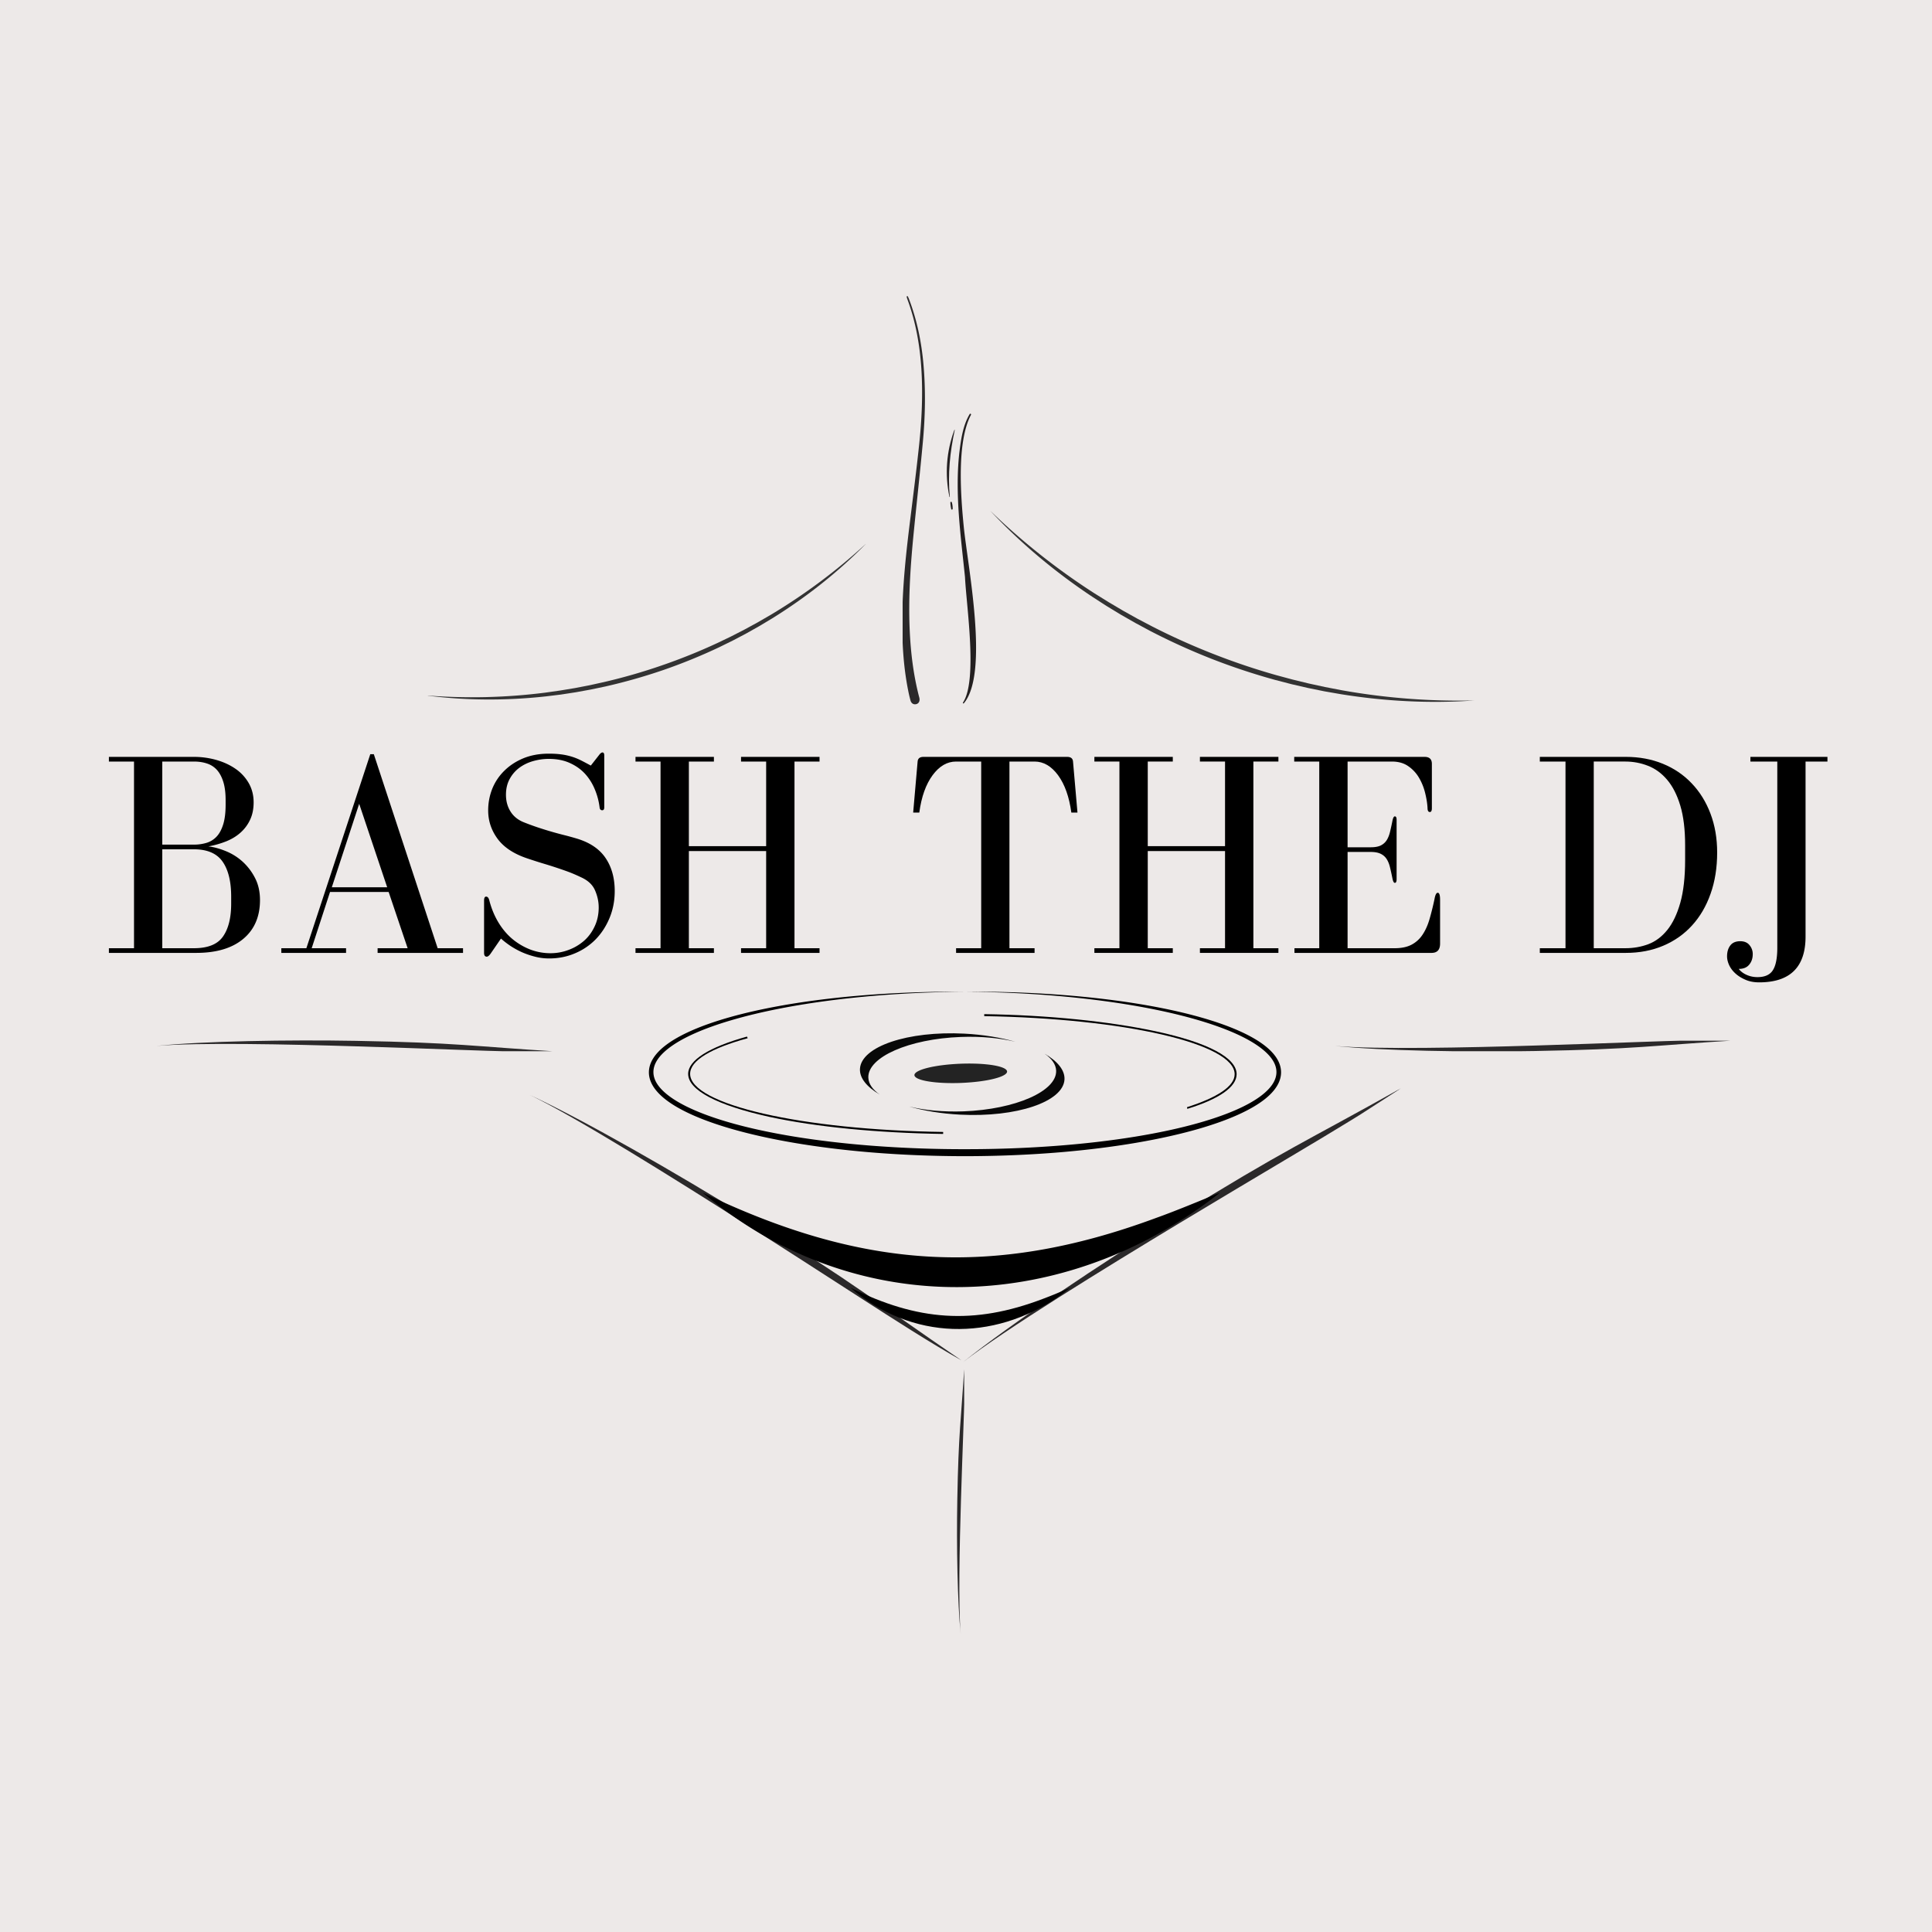 <?xml version="1.0" encoding="UTF-8"?>
<svg data-bbox="-37.5 -37.5 450 450" height="500" viewBox="0 0 375 375" width="500" xmlns="http://www.w3.org/2000/svg" data-type="color">
    <g>
        <defs>
            <clipPath id="60e33ebe-2f91-4c60-9181-e961fd850579">
                <path d="M192 99h95v38h-95Zm0 0"/>
            </clipPath>
            <clipPath id="2383f0b8-0ae4-419c-a8da-6b12bea38a54">
                <path d="M282.723 145.676 187.852 110.3l4.191-11.242 94.871 35.375Zm0 0"/>
            </clipPath>
            <clipPath id="03c0940f-9bfc-4886-8306-5684bd69dfef">
                <path d="M282.723 145.676 187.852 110.3l4.191-11.242 94.871 35.375Zm0 0"/>
            </clipPath>
            <clipPath id="2e93117e-ae67-4fab-8146-4a40348c6f2e">
                <path d="M282.723 145.676 187.852 110.3l4.191-11.242 94.871 35.375Zm0 0"/>
            </clipPath>
            <clipPath id="fec8ce4c-bb52-4896-b714-2bb1820db8f0">
                <path d="M82 105h87v31H82Zm0 0"/>
            </clipPath>
            <clipPath id="c9a7b927-f18d-413f-be2f-81be16da44ff">
                <path d="m82.258 135.309 85.265-31.07 3.852 10.57-85.262 31.07Zm0 0"/>
            </clipPath>
            <clipPath id="4b640e63-2fea-4899-a816-74d588030039">
                <path d="m171.59 114.504-85.266 31.074-3.851-10.57 85.265-31.074Zm0 0"/>
            </clipPath>
            <clipPath id="ab84f013-4b76-4f47-8ad4-9ad80d661475">
                <path d="m171.59 114.504-85.266 31.074-3.851-10.57 85.265-31.074Zm0 0"/>
            </clipPath>
            <clipPath id="c066dec6-622a-400a-9520-bcb812212b8f">
                <path d="M185 80h5v57h-5Zm0 0"/>
            </clipPath>
            <clipPath id="4cf1e8ee-206d-4b3b-a181-f448f958601c">
                <path d="m190.504 80.2 1.7 56.226-7.497.226-1.7-56.226Zm0 0"/>
            </clipPath>
            <clipPath id="2a30c33d-23c6-4279-9786-43222b23b361">
                <path d="m190.504 80.2 1.7 56.226-7.497.226-1.7-56.226Zm0 0"/>
            </clipPath>
            <clipPath id="8af9f59e-fc0c-4080-903c-cd0eb4f50425">
                <path d="m190.504 80.2 1.7 56.226-7.497.226-1.7-56.226Zm0 0"/>
            </clipPath>
            <clipPath id="7a0326ed-8819-4e84-87d9-774374abdc9d">
                <path d="M183 83h3v14h-3Zm0 0"/>
            </clipPath>
            <clipPath id="f00ed1e9-2daf-408d-96d1-628540516f19">
                <path d="m190.504 80.2 1.7 56.226-7.497.226-1.7-56.226Zm0 0"/>
            </clipPath>
            <clipPath id="cef61563-7b53-4326-bbfb-87f12ec1c93d">
                <path d="m190.504 80.2 1.7 56.226-7.497.226-1.7-56.226Zm0 0"/>
            </clipPath>
            <clipPath id="0718f135-7afe-452f-9179-5c151a0c37a4">
                <path d="m190.504 80.2 1.7 56.226-7.497.226-1.7-56.226Zm0 0"/>
            </clipPath>
            <clipPath id="e06ba8f8-37e6-4a11-8b40-bca7422ef6e2">
                <path d="M184 97h1v2h-1Zm0 0"/>
            </clipPath>
            <clipPath id="3e5b6e7f-d01b-418f-803f-a5b0ebeda274">
                <path d="m190.504 80.2 1.7 56.226-7.497.226-1.7-56.226Zm0 0"/>
            </clipPath>
            <clipPath id="b705c0d3-c807-4f9d-95ed-14ad1fc531de">
                <path d="m190.504 80.2 1.7 56.226-7.497.226-1.7-56.226Zm0 0"/>
            </clipPath>
            <clipPath id="4d4cbcb2-f00c-47f6-8579-c273f9ea85c3">
                <path d="m190.504 80.2 1.7 56.226-7.497.226-1.7-56.226Zm0 0"/>
            </clipPath>
            <clipPath id="80d2e2cc-a7a0-4eb2-89d0-f08c4a9b6207">
                <path d="M175.2 57.477h4.5v79.5h-4.5Zm0 0"/>
            </clipPath>
            <clipPath id="cffd78cf-2307-477e-b7c2-997bcc883fde">
                <path d="M125.66 192.371h123v32.25h-123Zm0 0"/>
            </clipPath>
            <clipPath id="6b3cbb30-856e-4475-8f68-2a7e0a56dced">
                <path d="M176 204h31v13h-31Zm0 0"/>
            </clipPath>
            <clipPath id="ffaa8408-af01-49ed-99d6-e30b263943d9">
                <path d="m206.21 217.383-39.698-2.055.812-15.73 39.7 2.054Zm0 0"/>
            </clipPath>
            <clipPath id="0025f5e8-4467-4720-9ce2-75c4e71af904">
                <path d="m206.21 217.383-39.698-2.055.812-15.73 39.7 2.054Zm0 0"/>
            </clipPath>
            <clipPath id="465cdd56-a0c8-4e76-a79f-5fa0149f3fec">
                <path d="m206.21 217.383-39.698-2.055.812-15.73 39.7 2.054Zm0 0"/>
            </clipPath>
            <clipPath id="32e8c71f-4e17-4973-a164-52f7fcf4cd58">
                <path d="M166 200h32v13h-32Zm0 0"/>
            </clipPath>
            <clipPath id="2191747c-5658-4cef-a757-ac40b7be4b9d">
                <path d="m206.21 217.383-39.698-2.055.812-15.73 39.7 2.054Zm0 0"/>
            </clipPath>
            <clipPath id="e796da3e-12bc-4c92-81b1-dc7edd960e72">
                <path d="m206.21 217.383-39.698-2.055.812-15.73 39.7 2.054Zm0 0"/>
            </clipPath>
            <clipPath id="2947a525-a0f8-47eb-a130-b1fcf0d3a210">
                <path d="m206.21 217.383-39.698-2.055.812-15.73 39.7 2.054Zm0 0"/>
            </clipPath>
            <clipPath id="b975ddf2-bfce-48ce-b5a2-3bead3daff54">
                <path d="M177 206h19v5h-19Zm0 0"/>
            </clipPath>
            <clipPath id="890f4b88-31df-48bf-94af-16b06da4f6a1">
                <path d="m177.418 206.813 17.984-.711.149 3.746-17.988.71Zm0 0"/>
            </clipPath>
            <clipPath id="df41736b-6aa6-4eff-b626-217c70214da3">
                <path d="m177.418 206.813 17.984-.711.149 3.746-17.988.71Zm0 0"/>
            </clipPath>
            <clipPath id="ae22e683-1379-4d92-89f7-dff7ed8363a7">
                <path d="m177.418 206.813 17.984-.711.149 3.746-17.988.71Zm0 0"/>
            </clipPath>
            <clipPath id="ab32550b-c252-4a60-9e20-2334949e7524">
                <path d="M191 196.844h49.047V216H191Zm0 0"/>
            </clipPath>
            <clipPath id="bd7a340f-2138-4fdc-9b8c-0c350065ffbe">
                <path d="M133.547 201H184v19.094h-50.453Zm0 0"/>
            </clipPath>
            <clipPath id="d4b41a64-b73a-4d6d-985d-9fd0d368de84">
                <path d="M102 212h85v53h-85Zm0 0"/>
            </clipPath>
            <clipPath id="fb758217-b6f1-4bee-98a6-0913aa8c951e">
                <path d="m103.043 210.844 85.7 51.05-1.536 2.579-85.7-51.051Zm0 0"/>
            </clipPath>
            <clipPath id="ca6e76f7-0a71-4abf-be4c-54e3cba64de2">
                <path d="m103.043 210.844 85.7 51.05-1.536 2.579-85.7-51.051Zm0 0"/>
            </clipPath>
            <clipPath id="c9c96056-164a-4ccc-b704-30e3ac08072e">
                <path d="M185.645 264.266h1.5v53.25h-1.5Zm0 0"/>
            </clipPath>
            <clipPath id="86749bfa-cf4d-475f-8f3b-28ce53739a6e">
                <path d="M186 211h86v54h-86Zm0 0"/>
            </clipPath>
            <clipPath id="9bac0144-5301-4915-9160-1740785fe079">
                <path d="m185.582 263.371 85.082-54.887 1.629 2.52-85.082 54.89Zm0 0"/>
            </clipPath>
            <clipPath id="99a31b2e-1987-49a5-8be5-afee023a7e09">
                <path d="m185.582 263.371 85.082-54.887 1.629 2.52-85.082 54.89Zm0 0"/>
            </clipPath>
            <clipPath id="1323c20b-f68a-4cf2-ac75-d434e576612d">
                <path d="M259 201.996h78.469v2.04H259Zm0 0"/>
            </clipPath>
            <clipPath id="6c89e315-33d5-496b-b231-ba116f6125fd">
                <path d="M30 201.785h78.684v2.25H30Zm0 0"/>
            </clipPath>
            <clipPath id="da2e40b1-905d-4383-85b6-7a3f72378c76">
                <path d="M136.344 231.477h100.5V250h-100.5Zm0 0"/>
            </clipPath>
            <clipPath id="47da6b39-662d-4bca-9b54-93e44d8c77d3">
                <path d="M165.043 249.934h42.75V258h-42.75Zm0 0"/>
            </clipPath>
        </defs>
        <path fill="#ffffff" d="M412.5-37.5v450h-450v-450z" data-color="1"/>
        <path fill="#ede9e8" d="M412.5-37.5v450h-450v-450z" data-color="2"/>
        <path d="M49.23 155.737q-.001-2.09-.968-3.765a8.5 8.5 0 0 0-2.579-2.766q-1.61-1.107-3.703-1.703a16 16 0 0 0-4.359-.594H21.137v.906h4.875v36.235h-4.875v.906h16.937q5.89 0 9.14-2.719 3.249-2.716 3.25-7.531-.001-2.485-1-4.36a11.1 11.1 0 0 0-2.452-3.171 11 11 0 0 0-3.25-2q-1.782-.716-3.313-.89a18 18 0 0 0 3.469-.985q1.622-.656 2.781-1.703a7.6 7.6 0 0 0 1.844-2.485q.686-1.453.687-3.375m-17.734 8.203v-16.125h6.125q1.406 0 2.531.375a4.4 4.4 0 0 1 1.938 1.235c.531.586.945 1.36 1.25 2.328q.451 1.44.453 3.531v.906q0 2.267-.453 3.766c-.305 1-.719 1.793-1.25 2.375a4.44 4.44 0 0 1-1.953 1.25 8.4 8.4 0 0 1-2.516.36Zm0 20.11v-19.203h6.125q3.902 0 5.578 2.39 1.67 2.38 1.672 6.797v1.36q0 4.126-1.594 6.39-1.58 2.267-5.656 2.266Zm0 0" fill="#000000" data-color="3"/>
        <path d="M54.607 184.05v.906H67.17v-.906h-6.672l3.562-10.922h11.375l3.688 10.922h-5.829v.906h16.579v-.906H84.95l-12.39-37.657h-.688L59.466 184.05Zm15.11-28.032 5.437 16.204h-10.75Zm0 0" fill="#000000" data-color="3"/>
        <path d="m116.317 146.503-1.64 2.094q-1.02-.56-1.922-1.016-.908-.452-1.844-.734a12.4 12.4 0 0 0-1.984-.422q-1.048-.14-2.407-.14-2.766.002-4.953.905-2.173.908-3.703 2.438a10.25 10.25 0 0 0-2.328 3.5 11.3 11.3 0 0 0-.781 4.187q0 3.017 1.828 5.5 1.84 2.485 5.75 3.797 1.873.628 3.172 1.016a83 83 0 0 1 4.734 1.562q1.154.423 2.688 1.157 1.92.908 2.593 2.53.687 1.611.688 3.25 0 2.033-.797 3.704-.783 1.676-2.094 2.813a9.6 9.6 0 0 1-3 1.75 9.8 9.8 0 0 1-3.453.624 11 11 0 0 1-3.906-.703 12.5 12.5 0 0 1-3.453-2.015c-1.055-.875-1.969-1.953-2.75-3.235q-1.16-1.918-1.781-4.297-.176-.733-.626-.734-.39.001-.39.781v10.141q0 .733.516.734.325 0 .734-.562l2.031-2.953q.687.627 1.672 1.312.984.675 2.203 1.25c.813.375 1.68.68 2.61.922q1.388.375 2.859.375c1.812 0 3.488-.336 5.031-1a12.2 12.2 0 0 0 4.031-2.734c1.133-1.176 2.032-2.567 2.688-4.172q.984-2.405.984-5.172 0-3.797-1.781-6.422-1.78-2.638-5.625-3.781a58 58 0 0 0-2.453-.672 71 71 0 0 1-4.797-1.39 51 51 0 0 1-2.89-1.048q-1.754-.669-2.657-2.093-.907-1.419-.906-3.282-.002-1.763.734-3.093a6.6 6.6 0 0 1 1.89-2.172c.782-.57 1.673-1 2.673-1.281q1.5-.423 3.015-.422 2.326 0 4.079.797 1.763.797 2.953 2.093 1.185 1.302 1.89 3 .716 1.706.938 3.516.058.563.515.563.389 0 .391-.563v-10.078q-.002-.576-.344-.578-.282 0-.625.453m0 0" fill="#000000" data-color="3"/>
        <path d="M138.57 146.91h-15.22v.905h4.86v36.235h-4.86v.906h15.219v-.906h-4.86v-18.86h15v18.86h-4.875v.906h15.235v-.906h-4.86v-36.235h4.86v-.906h-15.235v.906h4.875v16.422h-15v-16.422h4.86Zm0 0" fill="#000000" data-color="3"/>
        <path d="M195.933 184.05v-36.235h4.875q2.606.001 4.562 2.657 1.95 2.658 2.578 7.25h1.188l-.86-9.86q-.046-.951-1.125-.953H179.23q-1.077.002-1.125.953l-.859 9.86h1.188q.62-4.592 2.578-7.25 1.95-2.656 4.562-2.657h4.875v36.235h-4.875v.906h15.234v-.906Zm0 0" fill="#000000" data-color="3"/>
        <path d="M227.639 146.91H212.42v.905h4.86v36.235h-4.86v.906h15.219v-.906h-4.86v-18.86h15v18.86h-4.875v.906h15.235v-.906h-4.86v-36.235h4.86v-.906h-15.235v.906h4.875v16.422h-15v-16.422h4.86Zm0 0" fill="#000000" data-color="3"/>
        <path d="M261.566 165.362h4.47q1.246 0 1.983.375.734.362 1.157 1.047.42.674.64 1.64.235.956.47 2.157.17.783.452.781.342.002.344-.734v-11.5c0-.445-.117-.672-.344-.672q-.282 0-.453.797a51 51 0 0 1-.469 2.156q-.22.956-.64 1.64-.423.674-1.156 1.048-.738.361-1.985.359h-4.469v-16.64h8.61c1.281 0 2.351.312 3.219.937a7 7 0 0 1 2.093 2.312q.795 1.395 1.156 2.953.374 1.549.438 2.797c0 .532.148.797.453.797q.389 0 .39-.75v-8.594q0-1.359-1.406-1.359h-25.312v.906h4.86v36.235h-4.813v.906h26.61c1.1 0 1.656-.602 1.656-1.812v-8.5q-.001-1.36-.454-1.36-.409 0-.625 1.203a54 54 0 0 1-.968 3.906q-.505 1.753-1.36 3.032a5.8 5.8 0 0 1-2.156 1.953q-1.3.674-3.281.672h-9.11Zm0 0" fill="#000000" data-color="3"/>
        <path d="M315.582 146.91h-16.704v.905h4.985v36.235h-4.985v.906h16.704c2.644 0 5.062-.46 7.25-1.39q3.28-1.39 5.593-3.938 2.327-2.543 3.594-6.14 1.28-3.593 1.281-8.016 0-4.125-1.297-7.547-1.3-3.435-3.656-5.89-2.344-2.468-5.61-3.798-3.252-1.326-7.155-1.328m11.5 17.155v2.828q0 5.034-.938 8.344-.938 3.315-2.531 5.281-1.581 1.956-3.672 2.75-2.097.784-4.469.782h-6.125v-36.235h6.125q2.31.001 4.406.828 2.109.815 3.72 2.72 1.607 1.892 2.546 5 .938 3.11.938 7.702m0 0" fill="#000000" data-color="3"/>
        <path d="M354.707 146.91h-14.953v.905h5.219v36.125c0 2.032-.29 3.489-.86 4.375q-.843 1.343-3 1.344-1.126-.002-2.093-.437-.957-.423-1.531-1.157 1.358 0 2.03-.828.688-.814.688-2.062a2.67 2.67 0 0 0-.625-1.719c-.406-.508-1.008-.766-1.797-.766q-1.314.001-1.937.828-.626.815-.625 2.11 0 .795.39 1.672.406.888 1.204 1.625.794.731 1.953 1.234 1.154.516 2.687.516 9-.001 9-8.89v-33.97h4.25Zm0 0" fill="#000000" data-color="3"/>
        <g clip-path="url(#60e33ebe-2f91-4c60-9181-e961fd850579)">
            <g clip-path="url(#2383f0b8-0ae4-419c-a8da-6b12bea38a54)">
                <g clip-path="url(#03c0940f-9bfc-4886-8306-5684bd69dfef)">
                    <g clip-path="url(#2e93117e-ae67-4fab-8146-4a40348c6f2e)">
                        <path d="M286.195 135.96c-8.62.618-17.347.169-25.93-1.218l-3.21-.558-3.2-.653-3.18-.734-3.155-.82a125 125 0 0 1-12.391-4.114 126 126 0 0 1-11.887-5.402l-2.87-1.543-2.837-1.621-2.785-1.692-2.738-1.773c-7.235-4.812-13.938-10.414-19.836-16.723a130 130 0 0 0 20.273 16.067l2.75 1.71 2.79 1.65 2.827 1.577 2.868 1.504a131 131 0 0 0 11.812 5.309 131 131 0 0 0 12.274 4.133l3.128.843 3.145.766 3.168.687 3.18.614a130 130 0 0 0 25.804 1.992m0 0" fill="#333333" data-color="4"/>
                    </g>
                </g>
            </g>
        </g>
        <g clip-path="url(#fec8ce4c-bb52-4896-b714-2bb1820db8f0)">
            <g clip-path="url(#c9a7b927-f18d-413f-be2f-81be16da44ff)">
                <g clip-path="url(#4b640e63-2fea-4899-a816-74d588030039)">
                    <g clip-path="url(#ab84f013-4b76-4f47-8ad4-9ad80d661475)">
                        <path d="M168.176 105.453c-5.469 5.574-11.649 10.45-18.281 14.567l-2.512 1.507-2.551 1.438-2.59 1.363-2.629 1.293a108 108 0 0 1-10.836 4.422 109 109 0 0 1-11.265 3.2l-2.864.6-2.882.524-2.895.446-2.91.355c-7.762.852-15.633.82-23.387-.195 7.785.625 15.598.445 23.293-.536l2.883-.41 2.867-.476 2.856-.551 2.836-.629c3.773-.879 7.5-1.95 11.156-3.219a111 111 0 0 0 10.773-4.34l2.621-1.257 2.586-1.325 2.551-1.39 2.52-1.453a112.7 112.7 0 0 0 18.66-13.934m0 0" fill="#333333" data-color="4"/>
                    </g>
                </g>
            </g>
        </g>
        <g clip-path="url(#c066dec6-622a-400a-9520-bcb812212b8f)">
            <g clip-path="url(#4cf1e8ee-206d-4b3b-a181-f448f958601c)">
                <g clip-path="url(#2a30c33d-23c6-4279-9786-43222b23b361)">
                    <g clip-path="url(#8af9f59e-fc0c-4080-903c-cd0eb4f50425)">
                        <path d="M188.434 80.34a.14.14 0 0 1 .046.086.2.2 0 0 1-.015.097c-2.79 5.262-1.992 15.735-1.406 21.649.773 7.777 4.968 28.45.027 34.332a.1.1 0 0 1-.05.031.1.1 0 0 1-.063 0 .1.1 0 0 1-.043-.031q-.017-.018-.028-.043a.1.1 0 0 1-.004-.055q.004-.023.02-.047c2.867-4.343.66-18.691.387-24.34-.813-7.972-1.98-16.058-1.11-24.078.32-2.55.684-5.347 2.024-7.57a.2.2 0 0 1 .043-.047q.03-.018.058-.02a.1.1 0 0 1 .063.005q.029.009.05.03m0 0" fill="#231f20" data-color="5"/>
                    </g>
                </g>
            </g>
        </g>
        <g clip-path="url(#7a0326ed-8819-4e84-87d9-774374abdc9d)">
            <g clip-path="url(#f00ed1e9-2daf-408d-96d1-628540516f19)">
                <g clip-path="url(#cef61563-7b53-4326-bbfb-87f12ec1c93d)">
                    <g clip-path="url(#0718f135-7afe-452f-9179-5c151a0c37a4)">
                        <path d="M185.316 83.473c-.93 4.246-1.375 8.636-.957 12.968l-.007.024q-.012.012-.024.012-.012.003-.023-.004-.014-.007-.016-.02c-.93-4.34-.598-8.86.953-13q.001-.006.008-.012.001-.006.008-.011.011-.005.015-.004h.016q.006.001.012.008l.012.011.003.012zm0 0" fill="#231f20" data-color="5"/>
                    </g>
                </g>
            </g>
        </g>
        <g clip-path="url(#e06ba8f8-37e6-4a11-8b40-bca7422ef6e2)">
            <g clip-path="url(#3e5b6e7f-d01b-418f-803f-a5b0ebeda274)">
                <g clip-path="url(#b705c0d3-c807-4f9d-95ed-14ad1fc531de)">
                    <g clip-path="url(#4d4cbcb2-f00c-47f6-8579-c273f9ea85c3)">
                        <path d="M184.754 97.516c.113.406.168.828.16 1.254 0 .035-.016.07-.039.097a.13.13 0 0 1-.094.047.14.14 0 0 1-.101-.027.15.15 0 0 1-.055-.09 7 7 0 0 1-.16-1.242.15.15 0 0 1 .031-.106.15.15 0 0 1 .094-.05.14.14 0 0 1 .105.027c.028.02.051.054.059.09m0 0" fill="#231f20" data-color="5"/>
                    </g>
                </g>
            </g>
        </g>
        <g clip-path="url(#80d2e2cc-a7a0-4eb2-89d0-f08c4a9b6207)">
            <path d="M176.184 57.477c.082.183.171.363.246.55 1.543 4.051 2.41 8.25 2.8 12.559.465 5.098.36 10.195-.109 15.281-.527 5.727-1.164 11.442-1.734 17.164-.64 6.395-1.102 12.797-.817 19.235.192 4.351.711 8.656 1.797 12.882.031.122.07.243.094.368.105.578-.125 1.02-.602 1.152-.52.14-.976-.129-1.136-.719a26 26 0 0 1-.418-1.773c-.993-4.903-1.25-9.863-1.172-14.848.094-6.14.762-12.23 1.52-18.312.605-4.875 1.226-9.746 1.745-14.63.52-4.91.75-9.835.438-14.777-.297-4.632-1.098-9.16-2.715-13.527-.066-.176-.105-.363-.156-.543.074-.02.144-.043.219-.062m0 0" fill="#2b292a" data-color="6"/>
        </g>
        <g clip-path="url(#cffd78cf-2307-477e-b7c2-997bcc883fde)">
            <path fill-rule="evenodd" d="M187.297 192.492c-18.063-.129-34.317 1.774-45.508 4.906-5.621 1.575-9.973 3.465-12.66 5.551-2.078 1.613-3.168 3.363-3.18 5.164-.011 1.809 1.07 3.575 3.14 5.219 2.669 2.121 7.016 4.066 12.641 5.707 7.23 2.113 16.586 3.738 27.192 4.625 5.8.484 11.973.742 18.375.75 6.402-.008 12.574-.266 18.375-.75 10.605-.887 19.965-2.508 27.195-4.617 5.625-1.64 9.973-3.586 12.645-5.711 2.07-1.645 3.152-3.41 3.14-5.223-.007-1.804-1.101-3.558-3.183-5.172-2.684-2.086-7.04-3.972-12.664-5.546-11.192-3.13-27.446-5.032-45.508-4.903m0 0c18.02.125 34.207 2.254 45.328 5.528 5.484 1.617 9.727 3.503 12.332 5.574 1.805 1.437 2.809 2.941 2.797 4.52-.008 1.57-1.027 3.058-2.84 4.468-2.617 2.035-6.867 3.86-12.351 5.406-7.188 2.032-16.477 3.555-26.997 4.38-5.77.452-11.906.698-18.27.69a233 233 0 0 1-18.269-.69c-10.52-.825-19.808-2.345-27-4.372-5.48-1.547-9.734-3.375-12.355-5.41-1.813-1.41-2.832-2.899-2.844-4.473-.008-1.582.996-3.09 2.805-4.527 2.605-2.07 6.851-3.957 12.336-5.566 11.12-3.274 27.308-5.403 45.328-5.528m0 0" fill="#000000" data-color="3"/>
        </g>
        <g clip-path="url(#6b3cbb30-856e-4475-8f68-2a7e0a56dced)">
            <g clip-path="url(#ffaa8408-af01-49ed-99d6-e30b263943d9)">
                <g clip-path="url(#0025f5e8-4467-4720-9ce2-75c4e71af904)">
                    <g clip-path="url(#465cdd56-a0c8-4e76-a79f-5fa0149f3fec)">
                        <path d="M204.996 207.809c.152 3.984-7.883 7.52-17.95 7.902-3.925.144-7.577-.207-10.585-.934 2.89.825 6.273 1.387 9.898 1.575 10.961.566 20.032-2.493 20.258-6.832.09-1.797-1.347-3.532-3.84-4.989 1.371.953 2.172 2.067 2.22 3.278m0 0" fill="#080808" data-color="7"/>
                    </g>
                </g>
            </g>
        </g>
        <g clip-path="url(#32e8c71f-4e17-4973-a164-52f7fcf4cd58)">
            <g clip-path="url(#2191747c-5658-4cef-a757-ac40b7be4b9d)">
                <g clip-path="url(#e796da3e-12bc-4c92-81b1-dc7edd960e72)">
                    <g clip-path="url(#2947a525-a0f8-47eb-a130-b1fcf0d3a210)">
                        <path d="M170.758 212.453c-1.371-.953-2.168-2.066-2.215-3.277-.156-3.988 7.879-7.528 17.945-7.903 3.926-.148 7.582.207 10.586.93-2.887-.824-6.277-1.387-9.898-1.574-10.961-.566-20.031 2.496-20.258 6.836-.094 1.797 1.348 3.531 3.84 4.988m0 0" fill="#080808" data-color="7"/>
                    </g>
                </g>
            </g>
        </g>
        <g clip-path="url(#b975ddf2-bfce-48ce-b5a2-3bead3daff54)">
            <g clip-path="url(#890f4b88-31df-48bf-94af-16b06da4f6a1)">
                <g clip-path="url(#df41736b-6aa6-4eff-b626-217c70214da3)">
                    <g clip-path="url(#ae22e683-1379-4d92-89f7-dff7ed8363a7)">
                        <path d="M195.473 207.977q.007.182-.157.37a1.9 1.9 0 0 1-.5.368 5 5 0 0 1-.816.355c-.324.118-.695.223-1.11.328q-.62.155-1.35.286-.734.129-1.548.234a42 42 0 0 1-3.437.277 38 38 0 0 1-1.754.032 34 34 0 0 1-3.254-.149q-.739-.075-1.371-.18-.632-.104-1.13-.238a5 5 0 0 1-.843-.289 1.8 1.8 0 0 1-.527-.328q-.176-.174-.188-.356-.005-.186.16-.37.166-.189.5-.372.33-.18.817-.355.485-.171 1.105-.324.622-.158 1.356-.286.732-.134 1.547-.234.815-.103 1.683-.172a44 44 0 0 1 3.508-.14c.578.004 1.145.015 1.691.039q.82.038 1.563.113.739.07 1.371.176.629.107 1.129.238.498.136.844.29.346.156.523.331.182.171.188.356m0 0" fill="#232323" data-color="8"/>
                    </g>
                </g>
            </g>
        </g>
        <g clip-path="url(#ab32550b-c252-4a60-9e20-2334949e7524)">
            <path d="M224.336 200.176c-8.996-1.922-20.73-3.137-33.297-3.332v.386c27.172.446 48.606 5.317 48.606 11.274 0 2.367-3.446 4.547-9.25 6.402 0 .13.062.192.062.32 6.254-1.921 9.57-4.288 9.57-6.722 0-3.203-5.55-6.152-15.691-8.328m0 0" fill="#000000" data-color="3"/>
        </g>
        <g clip-path="url(#bd7a340f-2138-4fdc-9b8c-0c350065ffbe)">
            <path d="M183.066 219.71c-27.425-.382-49.113-5.315-49.113-11.273 0-2.625 4.145-4.996 11.16-6.917v-.063c-.062-.066-.062-.129-.125-.258-7.398 2.051-11.418 4.613-11.418 7.238 0 3.141 5.551 6.086 15.692 8.329 9.12 1.984 21.047 3.136 33.804 3.328zm0 0" fill="#000000" data-color="3"/>
        </g>
        <g clip-path="url(#d4b41a64-b73a-4d6d-985d-9fd0d368de84)">
            <g clip-path="url(#fb758217-b6f1-4bee-98a6-0913aa8c951e)">
                <g clip-path="url(#ca6e76f7-0a71-4abf-be4c-54e3cba64de2)">
                    <path fill-rule="evenodd" d="M186.621 264.047c-5.957-3.34-13.164-7.977-19.887-12.313-9.047-5.828-12.437-8.035-21.886-14.066-13.973-8.91-33.043-20.828-42.008-25.137 10.308 4.762 28.61 15.246 42.66 23.961 21.07 13.07 23.93 15.82 41.121 27.555m0 0" fill="#2b292a" data-color="6"/>
                </g>
            </g>
        </g>
        <g clip-path="url(#c9c96056-164a-4ccc-b704-30e3ac08072e)">
            <path fill-rule="evenodd" d="M187.203 264.875c.098 3.633-.058 8.191-.21 12.441-.2 5.723-.286 7.875-.47 13.836-.27 8.817-.523 20.778-.05 26.047-.633-6.008-.825-17.23-.664-26.023.234-13.192.714-15.246 1.394-26.301m0 0" fill="#2b292a" data-color="6"/>
        </g>
        <g clip-path="url(#86749bfa-cf4d-475f-8f3b-28ce53739a6e)">
            <g clip-path="url(#9bac0144-5301-4915-9160-1740785fe079)">
                <g clip-path="url(#99a31b2e-1987-49a5-8be5-afee023a7e09)">
                    <path fill-rule="evenodd" d="M271.906 211.238c-5.742 3.926-13.242 8.403-20.242 12.578-9.418 5.614-12.965 7.711-22.75 13.602-14.46 8.719-33.973 20.727-41.965 26.957 9.016-7.254 26.871-19.207 41.188-28.082 21.468-13.313 25.273-14.676 43.77-25.055m0 0" fill="#2b292a" data-color="6"/>
                </g>
            </g>
        </g>
        <g clip-path="url(#1323c20b-f68a-4cf2-ac75-d434e576612d)">
            <path fill-rule="evenodd" d="M337.07 201.922c-5.406-.14-12.195.094-18.53.316-8.524.301-11.728.426-20.606.7-13.125.402-30.942.78-38.793.078 8.949.941 25.66 1.226 38.761.988 19.645-.352 22.707-1.063 39.168-2.082m0 0" fill="#2b292a" data-color="6"/>
        </g>
        <g clip-path="url(#6c89e315-33d5-496b-b231-ba116f6125fd)">
            <path fill-rule="evenodd" d="M108.285 204.11c-5.41.144-12.2-.09-18.531-.317-8.524-.3-11.727-.426-20.606-.7-13.128-.402-30.945-.777-38.793-.077 8.95-.938 25.66-1.223 38.758-.989 19.645.352 22.707 1.067 39.172 2.082m0 0" fill="#2b292a" data-color="6"/>
        </g>
        <g clip-path="url(#da2e40b1-905d-4383-85b6-7a3f72378c76)">
            <path d="M136.367 231.477c30.574 14.664 56.078 16.773 88.078 4.906 3.692-1.313 8.711-3.406 12.375-4.906a82 82 0 0 1-5.437 3.968c-29.758 20.032-67.32 19.528-95.016-3.968m0 0" fill="#000000" data-color="3"/>
        </g>
        <g clip-path="url(#47da6b39-662d-4bca-9b54-93e44d8c77d3)">
            <path d="M165.074 249.934c12.992 6.414 23.832 7.336 37.43 2.144 1.57-.574 3.703-1.488 5.262-2.144-.75.609-1.52 1.191-2.313 1.734-12.644 8.766-28.61 8.543-40.379-1.734m0 0" fill="#000000" data-color="3"/>
        </g>
    </g>
</svg>
